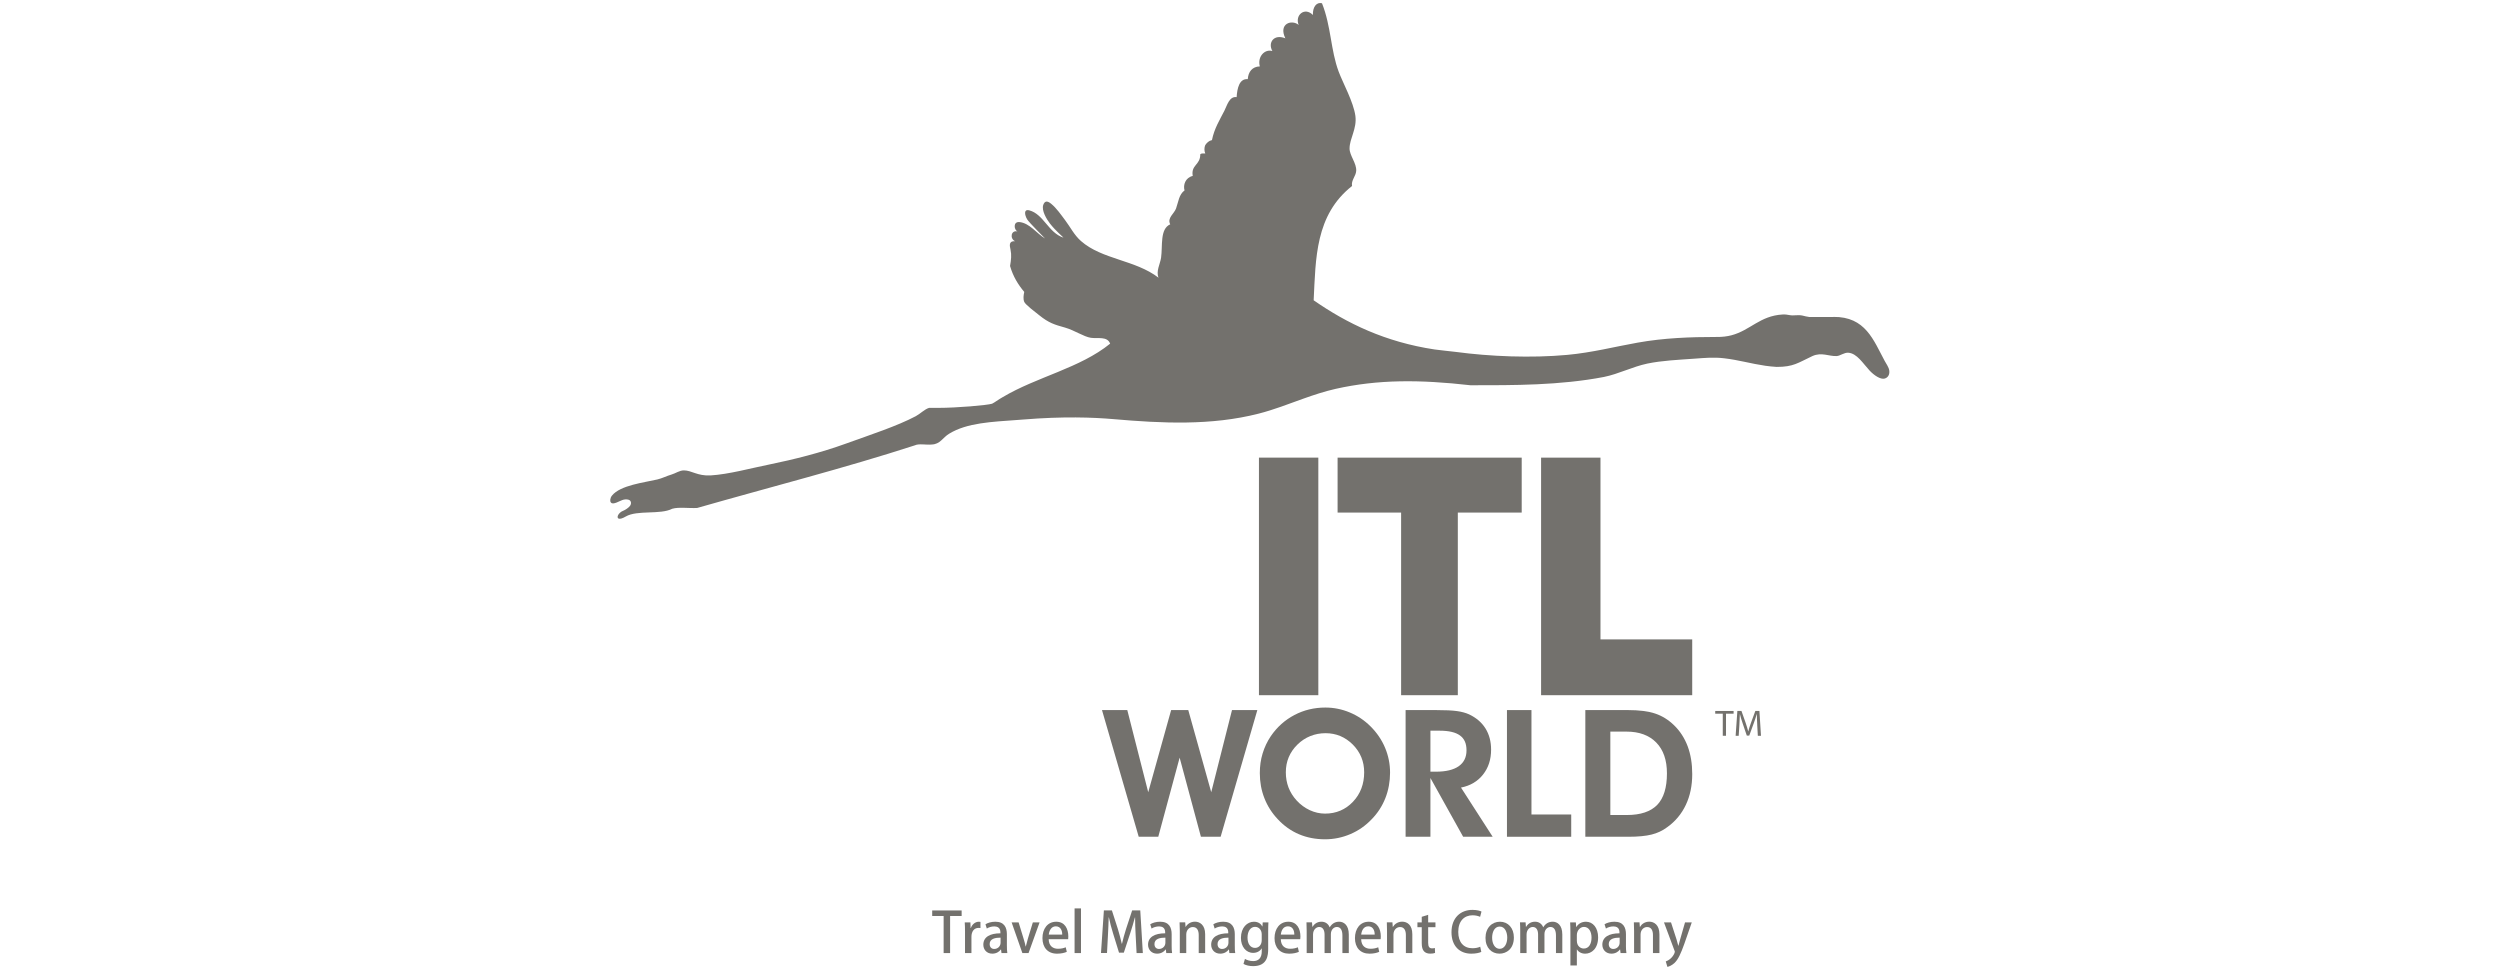 <svg width="166" height="65" viewBox="0 0 166 65" fill="none" xmlns="http://www.w3.org/2000/svg">
<path fill-rule="evenodd" clip-rule="evenodd" d="M121.735 21.047H120.129C119.985 21.034 119.825 20.986 119.698 20.957C119.38 20.883 119.111 20.979 118.833 20.924C118.667 20.893 118.545 20.872 118.355 20.883C116.856 20.973 116.226 21.929 114.969 22.263C114.68 22.337 114.355 22.381 113.978 22.374C112.225 22.374 110.468 22.441 108.735 22.752C107.188 23.026 105.742 23.408 104.07 23.564C101.682 23.785 98.942 23.673 96.647 23.365C96.17 23.303 95.706 23.271 95.255 23.204C91.985 22.708 89.447 21.483 87.227 19.939C87.367 17.17 87.324 14.282 89.777 12.35C89.701 11.984 90.031 11.7 90.052 11.348C90.086 10.838 89.606 10.328 89.611 9.856C89.611 9.195 90.11 8.55 89.998 7.696C89.872 6.776 89.177 5.527 88.888 4.759C88.353 3.335 88.391 1.745 87.78 0.216C87.427 0.121 87.156 0.453 87.176 0.994C86.636 0.443 85.964 0.999 86.232 1.658C85.79 1.275 84.867 1.555 85.347 2.545C84.586 2.236 84.17 2.831 84.486 3.39C83.985 3.235 83.476 3.76 83.653 4.409C83.149 4.421 82.882 4.771 82.853 5.256C82.29 5.205 82.148 5.868 82.113 6.449C81.623 6.376 81.47 7.024 81.303 7.346C80.991 7.961 80.629 8.528 80.474 9.303C80.256 9.348 80.136 9.481 80.029 9.634C79.956 9.795 79.956 10.027 80.029 10.188C79.891 10.184 79.763 10.18 79.698 10.24C79.705 10.974 79.073 10.929 79.197 11.682C78.708 11.799 78.548 12.281 78.653 12.644C78.278 12.92 78.244 13.414 78.09 13.842C77.965 14.192 77.482 14.472 77.703 14.895C77.004 15.199 77.209 16.329 77.095 17.115C77.029 17.543 76.747 18.014 76.928 18.441C75.382 17.251 73.174 17.236 71.776 16.004C71.321 15.604 71.064 15.066 70.724 14.62C70.455 14.263 70.156 13.825 69.797 13.53C69.539 13.317 69.368 13.337 69.273 13.603C69.142 13.982 69.503 14.564 69.715 14.841C70.102 15.34 70.595 15.736 70.612 15.78C69.616 15.457 69.297 14.222 68.347 13.967C68.107 13.902 68.029 14.033 68.084 14.282C68.106 14.382 68.153 14.478 68.205 14.568C68.327 14.775 69.397 15.831 69.393 15.837C68.831 15.502 68.376 14.819 67.698 14.745C67.247 14.7 67.334 15.278 67.564 15.369C67.126 15.259 67.035 15.848 67.4 16.015C66.964 15.991 67.041 16.325 67.098 16.571C67.176 16.945 67.138 17.249 67.068 17.662C67.266 18.353 67.602 18.9 68.01 19.383C67.963 19.607 67.928 19.839 68.01 20.045C68.082 20.224 68.734 20.719 69.005 20.932C69.646 21.448 70.016 21.556 70.722 21.753C71.366 21.939 71.953 22.357 72.437 22.431C72.907 22.496 73.523 22.314 73.714 22.818C71.706 24.449 68.862 25.012 66.581 26.369C66.437 26.45 66.299 26.539 66.164 26.629C66.068 26.694 65.978 26.755 65.873 26.807C65.552 26.908 63.525 27.083 62.303 27.083H61.692C61.408 27.162 61.108 27.474 60.807 27.635C59.569 28.291 57.837 28.853 56.154 29.461C54.512 30.057 52.714 30.509 51.057 30.848C49.856 31.088 48.392 31.495 47.183 31.568C46.303 31.614 45.93 31.234 45.41 31.234C45.122 31.231 44.856 31.434 44.581 31.512C44.28 31.596 43.973 31.761 43.644 31.837C42.802 32.036 41.192 32.215 40.638 32.904C40.575 32.979 40.535 33.074 40.524 33.162C40.503 33.305 40.556 33.435 40.722 33.425C40.772 33.422 40.841 33.407 40.926 33.375C41.191 33.274 41.435 33.088 41.746 33.185C41.913 33.239 41.938 33.43 41.842 33.576C41.765 33.701 41.5 33.871 41.395 33.908C41.212 33.974 41.082 34.109 41.032 34.226C40.95 34.422 41.083 34.572 41.551 34.296C42.306 33.852 43.848 34.191 44.634 33.782C45.078 33.653 45.76 33.761 46.295 33.728C51.122 32.347 56.066 31.088 60.753 29.568C61.011 29.441 61.511 29.553 61.859 29.517C62.432 29.5 62.589 29.059 63.026 28.797C64.212 28.07 65.846 28.012 67.602 27.882C67.718 27.872 67.834 27.864 67.951 27.856C70.611 27.639 72.568 27.712 73.946 27.831C77.142 28.109 80.423 28.271 83.572 27.466C84.59 27.205 85.551 26.827 86.529 26.476C87.229 26.226 87.938 25.991 88.678 25.822C91.501 25.187 94.273 25.2 97.64 25.581C100.501 25.581 103.567 25.594 106.501 25.03C107.485 24.831 108.376 24.356 109.383 24.142C110.374 23.939 111.394 23.896 112.535 23.814C113.235 23.763 113.781 23.71 114.476 23.789C115.446 23.901 116.274 24.151 117.219 24.287C117.461 24.321 117.709 24.347 117.969 24.363C119.089 24.363 119.369 24.101 120.346 23.642C120.959 23.366 121.443 23.669 121.956 23.642C122.187 23.632 122.447 23.401 122.73 23.421C123.304 23.465 123.691 24.119 124.143 24.607C124.435 24.92 124.869 25.216 125.146 25.136C125.371 25.067 125.483 24.864 125.447 24.603C125.42 24.386 125.244 24.155 125.143 23.965C124.401 22.593 123.871 21.016 121.734 21.042" fill="#73716D"/>
<path d="M73.172 47.149H74.852L76.242 52.603L77.764 47.149H78.901L80.426 52.603L81.805 47.149H83.487L81.05 55.561H79.741L78.328 50.309L76.909 55.561H75.611L73.172 47.149Z" fill="#73716D"/>
<path d="M83.652 51.336C83.652 50.874 83.712 50.439 83.838 50.029C83.961 49.62 84.143 49.236 84.385 48.876C84.802 48.27 85.322 47.806 85.949 47.477C86.578 47.146 87.262 46.981 88.007 46.981C88.565 46.981 89.103 47.09 89.621 47.306C90.139 47.521 90.602 47.83 91.008 48.236C91.427 48.655 91.748 49.126 91.968 49.65C92.189 50.177 92.3 50.725 92.3 51.304C92.3 51.883 92.197 52.47 91.988 52.996C91.779 53.524 91.478 53.991 91.079 54.398C90.673 54.826 90.204 55.154 89.668 55.383C89.129 55.614 88.566 55.729 87.982 55.729C87.353 55.729 86.776 55.616 86.25 55.393C85.724 55.169 85.255 54.837 84.847 54.398C84.454 53.983 84.157 53.516 83.956 52.999C83.752 52.482 83.652 51.927 83.652 51.336ZM85.379 51.279C85.379 51.641 85.439 51.979 85.557 52.289C85.679 52.602 85.855 52.887 86.091 53.146C86.345 53.425 86.641 53.643 86.968 53.795C87.293 53.946 87.636 54.024 87.984 54.024C88.719 54.024 89.34 53.76 89.835 53.239C90.334 52.713 90.581 52.06 90.581 51.279C90.581 50.564 90.331 49.952 89.832 49.445C89.325 48.937 88.721 48.684 88.016 48.684C87.311 48.684 86.659 48.936 86.147 49.442C85.636 49.946 85.379 50.559 85.379 51.279Z" fill="#73716D"/>
<path d="M94.98 55.561H93.332V47.149H95.33C95.964 47.149 96.438 47.171 96.748 47.217C97.058 47.26 97.322 47.332 97.543 47.432C98.02 47.657 98.385 47.968 98.635 48.368C98.885 48.77 99.009 49.238 99.009 49.777C99.009 50.429 98.832 50.978 98.472 51.432C98.116 51.883 97.627 52.173 97.01 52.295L99.114 55.561H97.153L94.98 51.657V55.561ZM94.98 51.24H95.343C96.008 51.24 96.514 51.118 96.858 50.878C97.201 50.636 97.376 50.287 97.376 49.824C97.376 49.36 97.233 49.048 96.943 48.836C96.655 48.624 96.204 48.518 95.591 48.518H94.98V51.239V51.24Z" fill="#73716D"/>
<path d="M104.329 55.561H100.062V47.149H101.689V54.082H104.329V55.561Z" fill="#73716D"/>
<path d="M108.125 55.561H105.266V47.149H108.078C108.84 47.149 109.451 47.225 109.909 47.382C110.368 47.536 110.784 47.794 111.157 48.157C111.553 48.54 111.855 49.007 112.062 49.554C112.265 50.101 112.364 50.716 112.364 51.398C112.364 52.16 112.224 52.843 111.94 53.443C111.654 54.047 111.242 54.543 110.695 54.931C110.389 55.16 110.044 55.321 109.663 55.415C109.281 55.511 108.769 55.561 108.126 55.561M108.022 54.117C108.934 54.117 109.604 53.891 110.04 53.444C110.469 52.998 110.685 52.3 110.685 51.35C110.685 50.475 110.452 49.795 109.98 49.309C109.507 48.824 108.85 48.579 108.002 48.579H106.926V54.116H108.023L108.022 54.117Z" fill="#73716D"/>
<path d="M88.816 34.035H93.034V46.161H96.799V34.035H101.041V30.387H88.816V34.035Z" fill="#73716D"/>
<path d="M87.537 30.386H83.594V46.161H87.537V30.386Z" fill="#73716D"/>
<path d="M106.272 42.456V30.387H102.328V46.161H112.363V42.456H106.272Z" fill="#73716D"/>
<path d="M63.853 60.822H63.087V63.284H62.657V60.822H61.898V60.454H63.853V60.822Z" fill="#73716D"/>
<path d="M65.102 61.621C65.065 61.615 65.025 61.612 64.974 61.612C64.686 61.612 64.504 61.846 64.504 62.202V63.284H64.077V61.867C64.077 61.631 64.072 61.435 64.059 61.248H64.434L64.449 61.621H64.464C64.555 61.362 64.771 61.203 64.995 61.203C65.032 61.203 65.065 61.206 65.102 61.213V61.624V61.621Z" fill="#73716D"/>
<path d="M66.858 62.798C66.858 62.972 66.862 63.15 66.887 63.284H66.499L66.469 63.045H66.457C66.344 63.206 66.143 63.323 65.888 63.323C65.508 63.323 65.293 63.043 65.293 62.728C65.293 62.222 65.727 61.971 66.429 61.971C66.429 61.819 66.429 61.514 66.016 61.514C65.837 61.514 65.652 61.571 65.524 61.656L65.435 61.372C65.579 61.279 65.816 61.202 66.091 61.202C66.69 61.202 66.857 61.598 66.857 62.029V62.798H66.858ZM66.438 62.259C66.103 62.259 65.714 62.323 65.714 62.684C65.714 62.911 65.856 63.011 66.016 63.011C66.249 63.011 66.438 62.832 66.438 62.597V62.26V62.259Z" fill="#73716D"/>
<path d="M69.028 61.247L68.296 63.284H67.885L67.172 61.247H67.636L67.966 62.327C68.023 62.505 68.066 62.676 68.103 62.846H68.114C68.152 62.676 68.199 62.508 68.25 62.331L68.581 61.246H69.028V61.247Z" fill="#73716D"/>
<path d="M70.836 63.202C70.69 63.268 70.463 63.324 70.187 63.324C69.572 63.324 69.219 62.914 69.219 62.293C69.219 61.671 69.557 61.203 70.135 61.203C70.713 61.203 70.936 61.68 70.936 62.183C70.936 62.252 70.934 62.31 70.926 62.364H69.632C69.643 62.822 69.927 62.998 70.247 62.998C70.474 62.998 70.63 62.956 70.764 62.899L70.835 63.203L70.836 63.202ZM70.531 62.056C70.537 61.812 70.436 61.508 70.106 61.508C69.793 61.508 69.662 61.819 69.638 62.056H70.531Z" fill="#73716D"/>
<path d="M71.778 60.318H71.352V63.284H71.778V60.318Z" fill="#73716D"/>
<path d="M75.883 63.284H75.469L75.407 62.091C75.388 61.707 75.367 61.269 75.371 60.919H75.357C75.271 61.251 75.161 61.614 75.045 61.972L74.622 63.255H74.302L73.914 61.998C73.798 61.627 73.7 61.258 73.631 60.917H73.617C73.61 61.268 73.587 61.716 73.567 62.112L73.505 63.281H73.106L73.298 60.449H73.829L74.229 61.694C74.332 62.041 74.417 62.356 74.487 62.666H74.5C74.568 62.363 74.659 62.039 74.768 61.69L75.176 60.449H75.714L75.884 63.281L75.883 63.284Z" fill="#73716D"/>
<path d="M77.798 62.798C77.798 62.972 77.803 63.15 77.827 63.284H77.44L77.411 63.045H77.399C77.283 63.206 77.085 63.323 76.828 63.323C76.45 63.323 76.231 63.043 76.231 62.728C76.231 62.222 76.67 61.971 77.369 61.971C77.369 61.819 77.369 61.514 76.961 61.514C76.777 61.514 76.594 61.571 76.464 61.656L76.375 61.372C76.52 61.279 76.76 61.202 77.033 61.202C77.635 61.202 77.798 61.598 77.798 62.029V62.798ZM77.382 62.259C77.047 62.259 76.656 62.323 76.656 62.684C76.656 62.911 76.797 63.011 76.958 63.011C77.192 63.011 77.382 62.832 77.382 62.597V62.26V62.259Z" fill="#73716D"/>
<path d="M80.022 63.284H79.595V62.088C79.595 61.801 79.494 61.555 79.202 61.555C78.992 61.555 78.767 61.729 78.767 62.053V63.282H78.339V61.816C78.339 61.591 78.329 61.419 78.324 61.242H78.697L78.72 61.545H78.732C78.827 61.374 79.041 61.199 79.348 61.199C79.655 61.199 80.022 61.405 80.022 62.033V63.281V63.284Z" fill="#73716D"/>
<path d="M81.991 62.798C81.991 62.972 81.991 63.15 82.018 63.284H81.63L81.603 63.045H81.59C81.478 63.206 81.277 63.323 81.021 63.323C80.639 63.323 80.422 63.043 80.422 62.728C80.422 62.222 80.86 61.971 81.558 61.971C81.558 61.819 81.558 61.514 81.152 61.514C80.969 61.514 80.783 61.571 80.653 61.656L80.565 61.372C80.708 61.279 80.949 61.202 81.221 61.202C81.82 61.202 81.99 61.598 81.99 62.029V62.798H81.991ZM81.569 62.259C81.234 62.259 80.845 62.323 80.845 62.684C80.845 62.911 80.987 63.011 81.143 63.011C81.379 63.011 81.569 62.832 81.569 62.597V62.26V62.259Z" fill="#73716D"/>
<path d="M84.223 61.247C84.216 61.392 84.207 61.559 84.207 61.834V62.997C84.207 63.4 84.175 64.151 83.211 64.151C82.973 64.151 82.727 64.1 82.567 64.004L82.664 63.672C82.788 63.747 82.985 63.816 83.215 63.816C83.546 63.816 83.781 63.631 83.781 63.169V62.973H83.774C83.672 63.147 83.471 63.271 83.211 63.271C82.727 63.271 82.398 62.848 82.398 62.278C82.398 61.586 82.818 61.203 83.261 61.203C83.564 61.203 83.735 61.357 83.82 61.519H83.826L83.844 61.248H84.222L84.223 61.247ZM83.778 62.033C83.778 61.762 83.599 61.543 83.337 61.543C83.044 61.543 82.835 61.821 82.835 62.258C82.835 62.657 83.016 62.941 83.335 62.941C83.558 62.941 83.778 62.771 83.778 62.429V62.032V62.033Z" fill="#73716D"/>
<path d="M86.244 63.202C86.102 63.268 85.875 63.324 85.597 63.324C84.983 63.324 84.629 62.914 84.629 62.293C84.629 61.671 84.971 61.203 85.548 61.203C86.124 61.203 86.348 61.68 86.348 62.183C86.348 62.252 86.345 62.31 86.336 62.364H85.046C85.053 62.822 85.34 62.998 85.662 62.998C85.886 62.998 86.044 62.956 86.177 62.899L86.245 63.203L86.244 63.202ZM85.942 62.056C85.947 61.812 85.848 61.508 85.518 61.508C85.187 61.508 85.07 61.819 85.048 62.056H85.942Z" fill="#73716D"/>
<path d="M89.558 63.284H89.136V62.117C89.136 61.777 89.024 61.551 88.766 61.551C88.569 61.551 88.37 61.729 88.37 62.026V63.284H87.951V62.054C87.951 61.771 87.842 61.551 87.595 61.551C87.403 61.551 87.186 61.727 87.186 62.049V63.284H86.763V61.817C86.763 61.589 86.756 61.42 86.75 61.243H87.116L87.142 61.544H87.149C87.252 61.375 87.436 61.201 87.746 61.201C88.002 61.201 88.202 61.344 88.287 61.573H88.293C88.43 61.347 88.631 61.201 88.922 61.201C89.213 61.201 89.56 61.407 89.56 62.051V63.283L89.558 63.284Z" fill="#73716D"/>
<path d="M91.58 63.202C91.438 63.268 91.212 63.324 90.934 63.324C90.32 63.324 89.969 62.914 89.969 62.293C89.969 61.671 90.307 61.203 90.885 61.203C91.463 61.203 91.685 61.68 91.685 62.183C91.685 62.252 91.683 62.31 91.675 62.364H90.382C90.391 62.822 90.675 62.998 90.999 62.998C91.222 62.998 91.378 62.956 91.514 62.899L91.58 63.203V63.202ZM91.279 62.056C91.284 61.812 91.182 61.508 90.854 61.508C90.525 61.508 90.409 61.819 90.384 62.056H91.279Z" fill="#73716D"/>
<path d="M93.777 63.284H93.35V62.088C93.35 61.801 93.253 61.555 92.962 61.555C92.75 61.555 92.526 61.729 92.526 62.053V63.282H92.098V61.816C92.098 61.591 92.091 61.419 92.086 61.242H92.457L92.479 61.545H92.49C92.588 61.374 92.804 61.199 93.106 61.199C93.427 61.199 93.778 61.405 93.778 62.033V63.281L93.777 63.284Z" fill="#73716D"/>
<path d="M94.406 60.875L94.83 60.743V61.247H95.314V61.566H94.83V62.6C94.83 62.849 94.902 62.971 95.09 62.971C95.173 62.971 95.226 62.959 95.275 62.946L95.288 63.274C95.219 63.306 95.102 63.322 94.96 63.322C94.79 63.322 94.644 63.266 94.555 63.168C94.451 63.055 94.404 62.887 94.404 62.621V61.568H94.117V61.248H94.404V60.876L94.406 60.875Z" fill="#73716D"/>
<path d="M98.359 63.206C98.241 63.265 98 63.324 97.696 63.324C96.908 63.324 96.379 62.802 96.379 61.902C96.379 60.938 96.986 60.416 97.771 60.416C98.094 60.416 98.291 60.487 98.371 60.528L98.279 60.877C98.16 60.824 97.99 60.775 97.781 60.775C97.234 60.775 96.828 61.146 96.828 61.88C96.828 62.575 97.192 62.963 97.774 62.963C97.967 62.963 98.165 62.923 98.287 62.862L98.359 63.208V63.206Z" fill="#73716D"/>
<path d="M100.521 62.247C100.521 63.009 100.026 63.323 99.567 63.323C99.041 63.323 98.637 62.936 98.637 62.277C98.637 61.617 99.059 61.202 99.598 61.202C100.137 61.202 100.521 61.621 100.521 62.247ZM99.583 61.523C99.216 61.523 99.077 61.916 99.077 62.267C99.077 62.666 99.266 63.002 99.579 63.002C99.892 63.002 100.081 62.666 100.081 62.26C100.081 61.925 99.942 61.524 99.583 61.524" fill="#73716D"/>
<path d="M103.739 63.284H103.316V62.117C103.316 61.777 103.207 61.551 102.947 61.551C102.751 61.551 102.552 61.729 102.552 62.026V63.284H102.129V62.054C102.129 61.771 102.023 61.551 101.776 61.551C101.582 61.551 101.364 61.727 101.364 62.049V63.284H100.943V61.817C100.943 61.589 100.936 61.42 100.926 61.243H101.299L101.321 61.544H101.33C101.434 61.375 101.615 61.201 101.927 61.201C102.184 61.201 102.38 61.344 102.469 61.573H102.471C102.608 61.347 102.809 61.201 103.101 61.201C103.393 61.201 103.737 61.407 103.737 62.051V63.283L103.739 63.284Z" fill="#73716D"/>
<path d="M104.665 61.556C104.807 61.327 105.028 61.203 105.311 61.203C105.771 61.203 106.115 61.608 106.115 62.239C106.115 62.988 105.681 63.324 105.255 63.324C105.008 63.324 104.812 63.209 104.71 63.044H104.703V64.108H104.275V61.903C104.275 61.639 104.267 61.428 104.258 61.246H104.636L104.658 61.558H104.665V61.556ZM104.703 62.461C104.703 62.83 104.954 62.983 105.165 62.983C105.5 62.983 105.678 62.677 105.678 62.255C105.678 61.867 105.503 61.546 105.175 61.546C104.922 61.546 104.703 61.788 104.703 62.087V62.462V62.461Z" fill="#73716D"/>
<path d="M107.962 62.798C107.962 62.972 107.97 63.15 107.995 63.284H107.605L107.575 63.045H107.565C107.449 63.206 107.251 63.323 106.999 63.323C106.615 63.323 106.395 63.043 106.395 62.728C106.395 62.222 106.836 61.971 107.535 61.971C107.535 61.819 107.535 61.514 107.126 61.514C106.946 61.514 106.759 61.571 106.633 61.656L106.541 61.372C106.685 61.279 106.924 61.202 107.2 61.202C107.799 61.202 107.963 61.598 107.963 62.029V62.798H107.962ZM107.545 62.259C107.21 62.259 106.821 62.323 106.821 62.684C106.821 62.911 106.962 63.011 107.12 63.011C107.354 63.011 107.545 62.832 107.545 62.597V62.26V62.259Z" fill="#73716D"/>
<path d="M110.183 63.284H109.756V62.088C109.756 61.801 109.659 61.555 109.367 61.555C109.157 61.555 108.934 61.729 108.934 62.053V63.282H108.503V61.816C108.503 61.591 108.497 61.419 108.488 61.242H108.863L108.885 61.545H108.898C108.993 61.374 109.206 61.199 109.513 61.199C109.82 61.199 110.186 61.405 110.186 62.033V63.281L110.183 63.284Z" fill="#73716D"/>
<path d="M112.334 61.247L111.844 62.658C111.605 63.328 111.433 63.703 111.189 63.939C111.005 64.109 110.815 64.183 110.714 64.2L110.607 63.839C111.05 63.681 111.208 63.265 111.208 63.209C111.208 63.188 111.206 63.16 111.187 63.122L110.488 61.246H110.955L111.326 62.39C111.368 62.524 111.408 62.68 111.437 62.797H111.449C111.479 62.68 111.518 62.528 111.558 62.39L111.886 61.246H112.336L112.334 61.247Z" fill="#73716D"/>
<path d="M114.392 47.389H113.891V47.208H115.111V47.389H114.607V48.855H114.392V47.389Z" fill="#73716D"/>
<path d="M116.681 48.131C116.669 47.901 116.654 47.624 116.657 47.42H116.649C116.592 47.613 116.524 47.82 116.441 48.046L116.15 48.845H115.988L115.722 48.06C115.643 47.828 115.578 47.616 115.531 47.42H115.526C115.521 47.626 115.508 47.901 115.494 48.149L115.45 48.855H115.246L115.361 47.208H115.633L115.914 48.005C115.981 48.209 116.039 48.388 116.08 48.559H116.087C116.129 48.393 116.187 48.212 116.261 48.005L116.554 47.208H116.825L116.929 48.855H116.72L116.679 48.131H116.681Z" fill="#73716D"/>
</svg>
